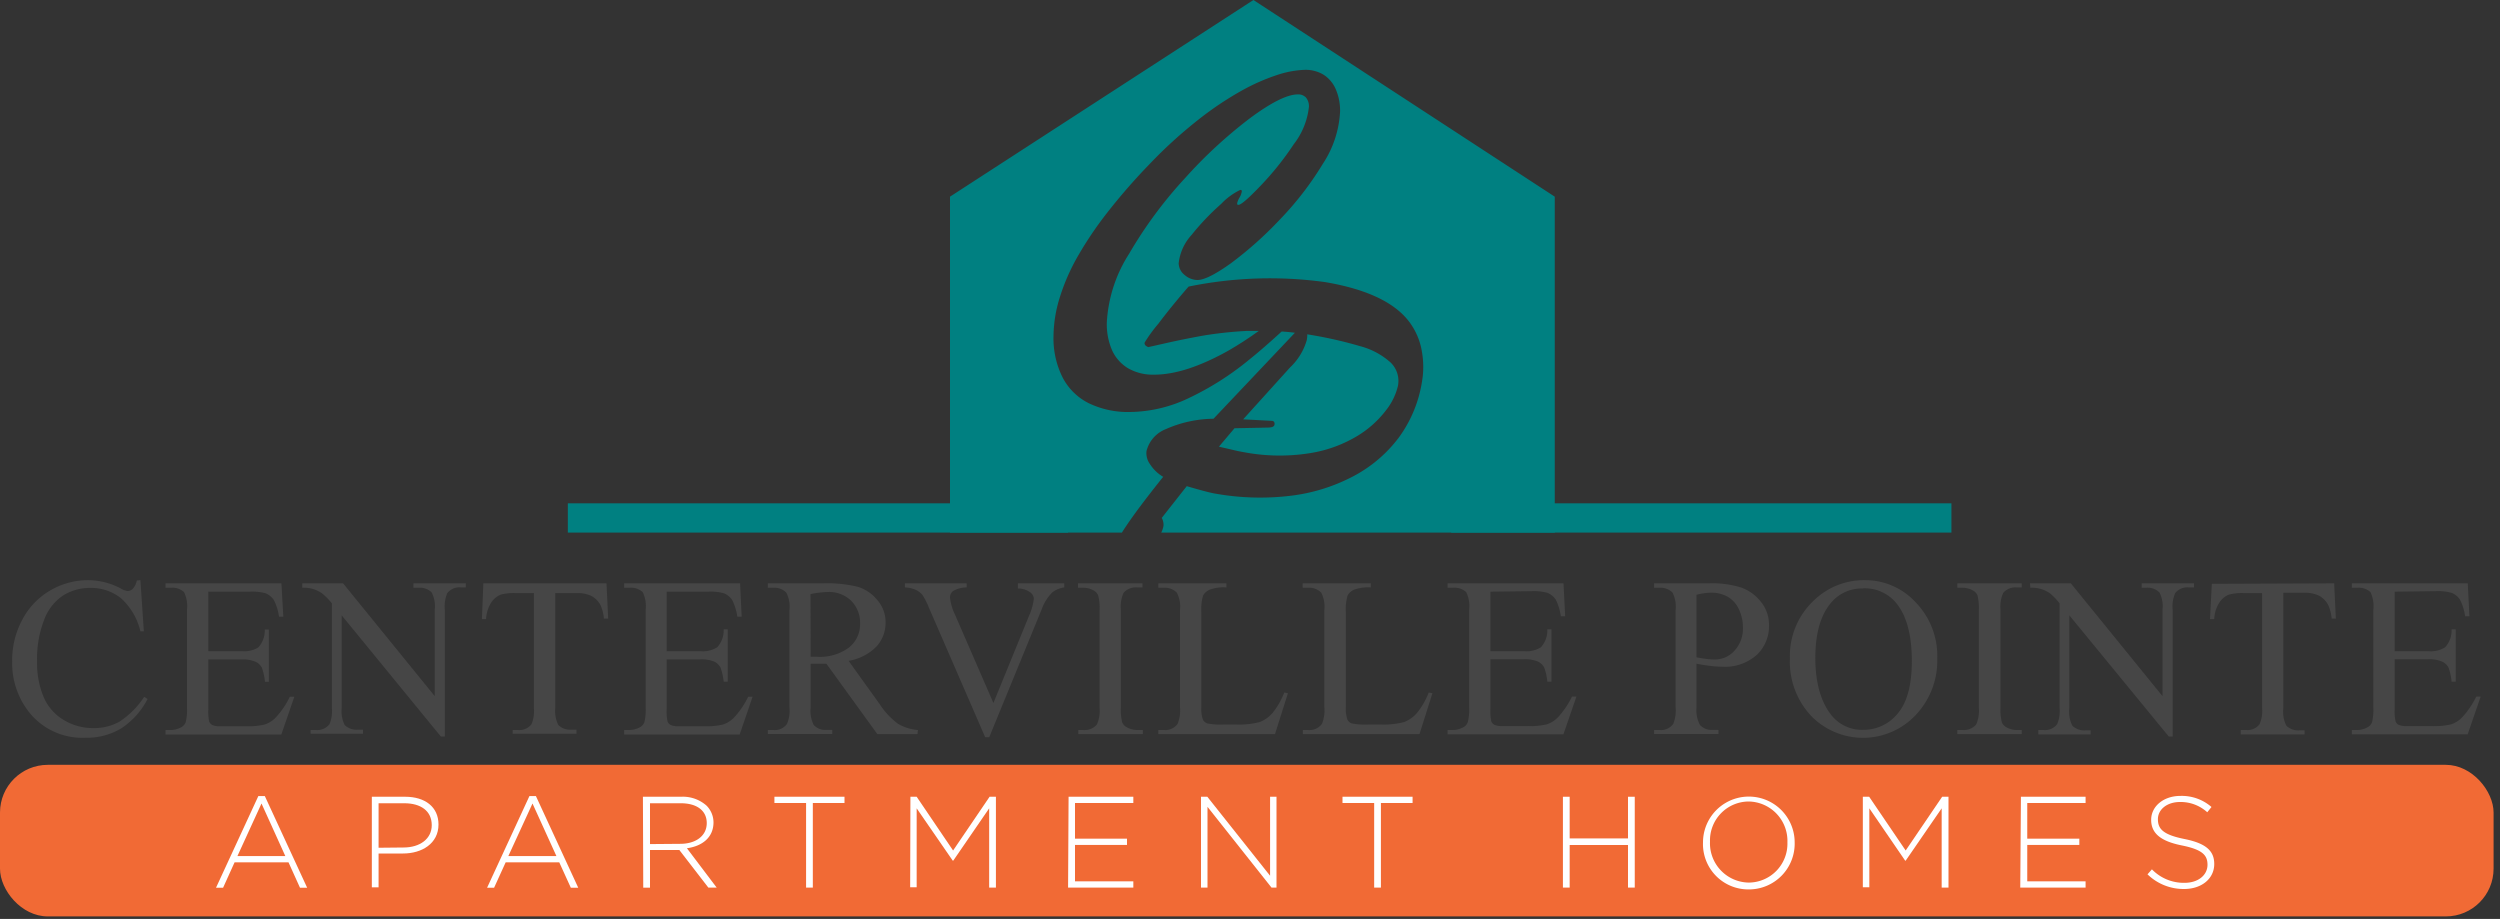 <svg id="Layer_1" data-name="Layer 1" xmlns="http://www.w3.org/2000/svg" viewBox="0 0 300 110.27"><rect x="0" y="0" width="300" height="110.27" fill="#333333" stroke="none"/><defs><style>.cls-1{fill:#008081;}.cls-2{fill:#f16a35;}.cls-3{fill:#464646;}.cls-4{fill:#fff;}</style></defs><path class="cls-1" d="M150.41,0,114,23.6V63.91h20.63c.15-.24.31-.5.5-.77,1-1.5,2.5-3.48,4.45-5.92A4.75,4.75,0,0,1,138,55.7a2.24,2.24,0,0,1-.42-1.57,3.82,3.82,0,0,1,2.31-2.63,14.43,14.43,0,0,1,5.73-1.25l9.77-10.32q-.78-.1-1.59-.15c-1.35,1.24-2.64,2.37-3.86,3.35a34.88,34.88,0,0,1-7.37,4.68,16.74,16.74,0,0,1-6.95,1.63,10.83,10.83,0,0,1-5-1.07,7.11,7.11,0,0,1-3.14-3.14,10.49,10.49,0,0,1-1.06-4.88,16.07,16.07,0,0,1,.77-4.71,24.58,24.58,0,0,1,2.21-5,44.26,44.26,0,0,1,3.56-5.24,73,73,0,0,1,4.95-5.67,55.41,55.41,0,0,1,5.82-5.31,39.72,39.72,0,0,1,5.21-3.51A24.38,24.38,0,0,1,153.25,9a11.77,11.77,0,0,1,3.32-.62,4.17,4.17,0,0,1,2.28.6,3.89,3.89,0,0,1,1.45,1.75,6.46,6.46,0,0,1,.51,2.65,12.5,12.5,0,0,1-2.07,6.28,37.84,37.84,0,0,1-5.15,6.68,44.83,44.83,0,0,1-5.89,5.26q-2.8,2-4,2a2.38,2.38,0,0,1-1.55-.61,1.82,1.82,0,0,1-.71-1.39A6,6,0,0,1,143,28.18a29.61,29.61,0,0,1,3.54-3.71,7.8,7.8,0,0,1,2.29-1.68c.13,0,.19.05.19.15a2.05,2.05,0,0,1-.28.77,2.44,2.44,0,0,0-.28.67c0,.14,0,.2.16.2.3,0,1.18-.75,2.63-2.27a35.19,35.19,0,0,0,4-5,8.86,8.86,0,0,0,1.82-4.48,1.64,1.64,0,0,0-.34-1.11,1.25,1.25,0,0,0-1-.39q-1.87,0-5.7,2.83a55.9,55.9,0,0,0-7.83,7.22,51.57,51.57,0,0,0-6.7,9.06,17,17,0,0,0-2.68,8.22,7.85,7.85,0,0,0,.65,3.42,4.87,4.87,0,0,0,1.93,2.13,6,6,0,0,0,3.08.75c2.59,0,5.53-1,8.83-2.83a41.06,41.06,0,0,0,3.74-2.42l-1.43,0a46.93,46.93,0,0,0-5.28.57c-1.49.27-2.82.54-4,.8l-2.53.57a.78.78,0,0,1-.34-.19.39.39,0,0,1-.12-.34A17.29,17.29,0,0,1,139,38.85q1.58-2.1,3.63-4.46A48.47,48.47,0,0,1,159,33.85q7.94,1.34,10.43,5.23a8.1,8.1,0,0,1,1.21,3.19,10.42,10.42,0,0,1,0,3.52,15.39,15.39,0,0,1-2.77,6.7,16.35,16.35,0,0,1-5.49,4.67,21.65,21.65,0,0,1-7.57,2.34,30.62,30.62,0,0,1-9-.27c-.56-.09-1.69-.39-3.4-.89l-3,3.81a1.71,1.71,0,0,1,.21.93,2.79,2.79,0,0,1-.27.83h47.22V23.6Z"/><path class="cls-1" d="M152.14,51.31l-4,.08-1.87,2.21L148,54c.49.12.91.2,1.25.26a23.08,23.08,0,0,0,8,.11,15.79,15.79,0,0,0,5.72-2.11,12.31,12.31,0,0,0,3.4-3.09,7.47,7.47,0,0,0,1.38-2.85,3.06,3.06,0,0,0-.89-2.83,8.82,8.82,0,0,0-3.61-1.94,50.41,50.41,0,0,0-6.38-1.43,3,3,0,0,1-.06.7,7.23,7.23,0,0,1-2,3.27l-5.63,6.23,3.42.18c.27,0,.39.2.34.46S152.6,51.3,152.14,51.31Z"/><rect class="cls-2" y="91.78" width="299.23" height="18.19" rx="5.73"/><path class="cls-3" d="M16.85,69.62l.41,6.14h-.41a7.74,7.74,0,0,0-2.36-4,5.79,5.79,0,0,0-3.67-1.21,6.05,6.05,0,0,0-3.25.91A6,6,0,0,0,5.29,74.4a12.86,12.86,0,0,0-.84,5,10.47,10.47,0,0,0,.79,4.25A5.9,5.9,0,0,0,7.6,86.37a6.78,6.78,0,0,0,3.6,1,6.24,6.24,0,0,0,3.1-.75,10.14,10.14,0,0,0,3-3l.41.26a9.35,9.35,0,0,1-3.17,3.53,8,8,0,0,1-4.3,1.12,8.15,8.15,0,0,1-6.95-3.33,9.53,9.53,0,0,1-1.83-5.83,10.31,10.31,0,0,1,1.21-5A8.81,8.81,0,0,1,6,70.87a9,9,0,0,1,4.64-1.25,8.48,8.48,0,0,1,3.86,1,2.1,2.1,0,0,0,.8.3.89.89,0,0,0,.63-.26,2.09,2.09,0,0,0,.49-1Z"/><path class="cls-3" d="M25,71v7.14h4A3.26,3.26,0,0,0,31,77.69a3,3,0,0,0,.77-2.15h.49v6.28H31.8a7.44,7.44,0,0,0-.37-1.69,1.66,1.66,0,0,0-.79-.73A3.94,3.94,0,0,0,29,79.13H25v6a5.76,5.76,0,0,0,.1,1.46.84.84,0,0,0,.38.41,2.26,2.26,0,0,0,1,.15h3.06a8.38,8.38,0,0,0,2.22-.21,3.23,3.23,0,0,0,1.33-.84,10,10,0,0,0,1.69-2.49h.54l-1.56,4.53H19.86V87.6h.64a2.59,2.59,0,0,0,1.21-.31,1.17,1.17,0,0,0,.58-.64,6.38,6.38,0,0,0,.15-1.74V73.18a3.89,3.89,0,0,0-.35-2.12,2.07,2.07,0,0,0-1.59-.53h-.64V70H33.77L34,74h-.52a6.3,6.3,0,0,0-.62-2,2.2,2.2,0,0,0-1-.81A6.2,6.2,0,0,0,30,71Z"/><path class="cls-3" d="M36.27,70h4.9l11,13.54V73.17a3.66,3.66,0,0,0-.37-2.08,2,2,0,0,0-1.56-.56h-.63V70h6.29v.49H55.3a1.84,1.84,0,0,0-1.63.69,4.14,4.14,0,0,0-.29,2V88.38H52.9L41,73.84V85A3.71,3.71,0,0,0,41.36,87a2,2,0,0,0,1.56.56h.64v.49H37.27V87.6h.63a1.84,1.84,0,0,0,1.64-.7A4.09,4.09,0,0,0,39.83,85V72.41a7.9,7.9,0,0,0-1.19-1.21,3.78,3.78,0,0,0-2.37-.67Z"/><path class="cls-3" d="M72.78,70l.2,4.23h-.51a5.13,5.13,0,0,0-.4-1.6A2.69,2.69,0,0,0,71,71.53a3.84,3.84,0,0,0-1.8-.36H66.63V85A3.71,3.71,0,0,0,67,87a2,2,0,0,0,1.55.56h.63v.49H61.52V87.6h.63a1.82,1.82,0,0,0,1.63-.7A4.09,4.09,0,0,0,64.07,85V71.17H61.9a6.32,6.32,0,0,0-1.8.18,2.49,2.49,0,0,0-1.18,1,4,4,0,0,0-.59,1.94h-.5L58,70Z"/><path class="cls-3" d="M80,71v7.14h4a3.26,3.26,0,0,0,2.07-.47,3,3,0,0,0,.77-2.15h.49v6.28h-.49a6.75,6.75,0,0,0-.38-1.69,1.64,1.64,0,0,0-.78-.73A4,4,0,0,0,84,79.13H80v6a5.56,5.56,0,0,0,.11,1.46.86.86,0,0,0,.37.41,2.35,2.35,0,0,0,1,.15h3.06a8.38,8.38,0,0,0,2.22-.21,3.23,3.23,0,0,0,1.33-.84,10,10,0,0,0,1.69-2.49h.53l-1.55,4.53H74.9V87.6h.64a2.62,2.62,0,0,0,1.21-.31,1.17,1.17,0,0,0,.58-.64,6.38,6.38,0,0,0,.15-1.74V73.18a3.89,3.89,0,0,0-.35-2.12,2.07,2.07,0,0,0-1.59-.53H74.9V70H88.81L89,74h-.52a6.58,6.58,0,0,0-.62-2,2.17,2.17,0,0,0-1-.81A6.08,6.08,0,0,0,85,71Z"/><path class="cls-3" d="M110.1,88.09h-4.82l-6.11-8.44-1.11,0h-.37l-.41,0v5.24A3.7,3.7,0,0,0,97.65,87a1.9,1.9,0,0,0,1.52.59h.7v.49H92.14V87.6h.68a1.79,1.79,0,0,0,1.63-.75,4.15,4.15,0,0,0,.28-2V73.23a3.65,3.65,0,0,0-.37-2.11,2,2,0,0,0-1.54-.59h-.68V70h6.57a15.6,15.6,0,0,1,4.24.42A4.83,4.83,0,0,1,105.27,72a4,4,0,0,1,1,2.68,4.22,4.22,0,0,1-1.08,2.89,6.1,6.1,0,0,1-3.36,1.73l3.72,5.18a9.25,9.25,0,0,0,2.2,2.37,5.57,5.57,0,0,0,2.4.75ZM97.28,78.81H98a5.83,5.83,0,0,0,3.89-1.12,3.55,3.55,0,0,0,1.32-2.84,3.73,3.73,0,0,0-1.06-2.75,3.78,3.78,0,0,0-2.8-1.06,11.43,11.43,0,0,0-2.09.25Z"/><path class="cls-3" d="M127.71,70v.49a3,3,0,0,0-1.45.61,5.5,5.5,0,0,0-1.25,2l-6.3,15.36h-.49l-6.76-15.56a8.26,8.26,0,0,0-.74-1.47,2.3,2.3,0,0,0-.81-.64,3.68,3.68,0,0,0-1.32-.3V70H116v.49a3.29,3.29,0,0,0-1.63.43,1,1,0,0,0-.37.78,6.22,6.22,0,0,0,.61,2.08l4.6,10.58L123.44,74a7.18,7.18,0,0,0,.62-2.14,1,1,0,0,0-.38-.74,2.56,2.56,0,0,0-1.31-.5l-.22,0V70Z"/><path class="cls-3" d="M137.14,87.6v.49H129.4V87.6H130a1.93,1.93,0,0,0,1.63-.66,4.06,4.06,0,0,0,.32-2V73.23a5.76,5.76,0,0,0-.18-1.81,1.22,1.22,0,0,0-.54-.57,2.56,2.56,0,0,0-1.23-.32h-.64V70h7.74v.49h-.66a1.93,1.93,0,0,0-1.61.65,4,4,0,0,0-.33,2V84.89a6.15,6.15,0,0,0,.17,1.81,1.2,1.2,0,0,0,.56.58,2.52,2.52,0,0,0,1.21.32Z"/><path class="cls-3" d="M154.11,83.1l.44.09L153,88.09H139V87.6h.68a1.82,1.82,0,0,0,1.64-.75,4.37,4.37,0,0,0,.28-2V73.23a3.67,3.67,0,0,0-.38-2.11,2,2,0,0,0-1.54-.59H139V70h8.17v.49a4.83,4.83,0,0,0-2,.27,1.65,1.65,0,0,0-.8.7,5.91,5.91,0,0,0-.21,2V84.88a3.76,3.76,0,0,0,.21,1.52,1,1,0,0,0,.5.41,8.58,8.58,0,0,0,2.07.13h1.32a9.75,9.75,0,0,0,2.92-.3,3.84,3.84,0,0,0,1.53-1.09A9,9,0,0,0,154.11,83.1Z"/><path class="cls-3" d="M171.45,83.1l.44.09-1.55,4.9h-14V87.6H157a1.81,1.81,0,0,0,1.64-.75,4.23,4.23,0,0,0,.28-2V73.23a3.7,3.7,0,0,0-.37-2.11,2,2,0,0,0-1.55-.59h-.68V70h8.18v.49a4.91,4.91,0,0,0-2,.27,1.62,1.62,0,0,0-.79.7,5.91,5.91,0,0,0-.21,2V84.88a3.76,3.76,0,0,0,.21,1.52,1,1,0,0,0,.49.41,8.69,8.69,0,0,0,2.08.13h1.32a9.72,9.72,0,0,0,2.91-.3,3.84,3.84,0,0,0,1.53-1.09A9,9,0,0,0,171.45,83.1Z"/><path class="cls-3" d="M178.85,71v7.14h4a3.23,3.23,0,0,0,2.06-.47,3,3,0,0,0,.77-2.15h.5v6.28h-.5a6.91,6.91,0,0,0-.37-1.69,1.64,1.64,0,0,0-.78-.73,4,4,0,0,0-1.68-.27h-4v6a5.56,5.56,0,0,0,.11,1.46.81.81,0,0,0,.37.41,2.29,2.29,0,0,0,1,.15h3.06a8.52,8.52,0,0,0,2.23-.21,3.3,3.3,0,0,0,1.33-.84,10.33,10.33,0,0,0,1.69-2.49h.53l-1.56,4.53H173.71V87.6h.64a2.56,2.56,0,0,0,1.21-.31,1.1,1.1,0,0,0,.58-.64,6.25,6.25,0,0,0,.16-1.74V73.18a3.89,3.89,0,0,0-.35-2.12,2.08,2.08,0,0,0-1.6-.53h-.64V70h13.91l.2,3.95h-.52a6.35,6.35,0,0,0-.61-2,2.23,2.23,0,0,0-1-.81,6.15,6.15,0,0,0-1.88-.2Z"/><path class="cls-3" d="M203.58,79.64v5.25A3.7,3.7,0,0,0,204,87a1.92,1.92,0,0,0,1.53.59h.69v.49h-7.73V87.6h.68a1.79,1.79,0,0,0,1.63-.75,4.34,4.34,0,0,0,.27-2V73.23a3.77,3.77,0,0,0-.36-2.11,2,2,0,0,0-1.54-.59h-.68V70h6.61a11.5,11.5,0,0,1,3.82.5,5.2,5.2,0,0,1,2.36,1.68,4.33,4.33,0,0,1,1,2.81,4.73,4.73,0,0,1-1.46,3.59A5.71,5.71,0,0,1,206.61,80a10.37,10.37,0,0,1-1.41-.1Q204.44,79.82,203.58,79.64Zm0-.76c.47.09.88.15,1.25.2a8.59,8.59,0,0,0,.93.06,3.15,3.15,0,0,0,2.39-1.07,3.88,3.88,0,0,0,1-2.77,5,5,0,0,0-.48-2.18,3.32,3.32,0,0,0-1.35-1.51,4,4,0,0,0-2-.49,7.76,7.76,0,0,0-1.74.25Z"/><path class="cls-3" d="M223.8,69.62a8.19,8.19,0,0,1,6.09,2.67A9.21,9.21,0,0,1,232.47,79a9.48,9.48,0,0,1-2.6,6.82,8.68,8.68,0,0,1-12.55.07A9.49,9.49,0,0,1,214.79,79a9.11,9.11,0,0,1,2.93-7A8.63,8.63,0,0,1,223.8,69.62Zm-.25,1a4.78,4.78,0,0,0-3.89,1.79c-1.22,1.49-1.82,3.68-1.82,6.55s.63,5.22,1.89,6.81a4.67,4.67,0,0,0,3.83,1.81,5.27,5.27,0,0,0,4.2-2c1.1-1.32,1.66-3.41,1.66-6.25,0-3.09-.61-5.4-1.83-6.91A4.89,4.89,0,0,0,223.55,70.6Z"/><path class="cls-3" d="M242.61,87.6v.49h-7.73V87.6h.64a1.92,1.92,0,0,0,1.62-.66,4.06,4.06,0,0,0,.32-2V73.23a6.2,6.2,0,0,0-.17-1.81,1.2,1.2,0,0,0-.55-.57,2.56,2.56,0,0,0-1.22-.32h-.64V70h7.73v.49H242a1.92,1.92,0,0,0-1.61.65,4,4,0,0,0-.33,2V84.89a5.81,5.81,0,0,0,.17,1.81,1.15,1.15,0,0,0,.56.58,2.46,2.46,0,0,0,1.21.32Z"/><path class="cls-3" d="M243.6,70h4.9l11,13.54V73.17a3.58,3.58,0,0,0-.37-2.08,2,2,0,0,0-1.56-.56H257V70h6.28v.49h-.64a1.83,1.83,0,0,0-1.62.69,4,4,0,0,0-.3,2V88.38h-.47L248.32,73.84V85a3.71,3.71,0,0,0,.36,2.08,2,2,0,0,0,1.56.56h.64v.49H244.6V87.6h.62a1.83,1.83,0,0,0,1.64-.7,4,4,0,0,0,.29-1.94V72.41A7.46,7.46,0,0,0,246,71.2a3.78,3.78,0,0,0-2.36-.67Z"/><path class="cls-3" d="M280.1,70l.2,4.23h-.5a5.13,5.13,0,0,0-.4-1.6,2.75,2.75,0,0,0-1.1-1.14,3.89,3.89,0,0,0-1.8-.36H274V85a3.71,3.71,0,0,0,.36,2.08,2,2,0,0,0,1.56.56h.63v.49h-7.66V87.6h.64a1.81,1.81,0,0,0,1.62-.7,3.93,3.93,0,0,0,.3-1.94V71.17h-2.17a6.22,6.22,0,0,0-1.8.18,2.45,2.45,0,0,0-1.18,1,3.87,3.87,0,0,0-.59,1.94h-.51l.22-4.23Z"/><path class="cls-3" d="M287.36,71v7.14h4a3.23,3.23,0,0,0,2.06-.47,3,3,0,0,0,.77-2.15h.5v6.28h-.5a6.91,6.91,0,0,0-.37-1.69,1.62,1.62,0,0,0-.79-.73,3.92,3.92,0,0,0-1.67-.27h-4v6a5.56,5.56,0,0,0,.11,1.46.81.81,0,0,0,.37.41,2.29,2.29,0,0,0,1,.15h3.06a8.52,8.52,0,0,0,2.23-.21,3.3,3.3,0,0,0,1.33-.84,10.33,10.33,0,0,0,1.69-2.49h.53l-1.56,4.53H282.22V87.6h.64a2.56,2.56,0,0,0,1.21-.31,1.1,1.1,0,0,0,.58-.64,6.38,6.38,0,0,0,.15-1.74V73.18a3.92,3.92,0,0,0-.34-2.12,2.08,2.08,0,0,0-1.6-.53h-.64V70h13.91l.2,3.95h-.52a6,6,0,0,0-.62-2,2.15,2.15,0,0,0-1-.81,6.15,6.15,0,0,0-1.88-.2Z"/><path class="cls-4" d="M31,95.53h.78l5.08,11H36l-1.38-3.05H28.15l-1.38,3.05h-.85Zm3.24,7.2-2.86-6.31-2.89,6.31Z"/><path class="cls-4" d="M44.62,95.61h4c2.4,0,4,1.23,4,3.33v0c0,2.29-2,3.48-4.25,3.48H45.43v4.06h-.81Zm3.8,6.09c2,0,3.39-1.06,3.39-2.68v0c0-1.73-1.34-2.63-3.3-2.63H45.43v5.34Z"/><path class="cls-4" d="M63.53,95.53h.78l5.08,11H68.5l-1.39-3.05H60.68l-1.39,3.05h-.84Zm3.24,7.2L63.9,96.42,61,102.73Z"/><path class="cls-4" d="M77.15,95.61h4.58a4.28,4.28,0,0,1,3.06,1.07,2.87,2.87,0,0,1,.83,2v0c0,1.82-1.36,2.86-3.19,3.11L86,106.51H85L81.52,102H78v4.52h-.81Zm4.48,5.65c1.82,0,3.18-.92,3.18-2.49v0c0-1.47-1.15-2.38-3.13-2.38H78v4.9Z"/><path class="cls-4" d="M96.73,96.36h-3.8v-.75h8.41v.75h-3.8v10.15h-.81Z"/><path class="cls-4" d="M109.25,95.61H110l4.37,6.45,4.38-6.45h.76v10.9h-.81V97l-4.31,6.28h-.06L110,97v9.47h-.78Z"/><path class="cls-4" d="M128.23,95.61H136v.75h-7v4.28h6.24v.75H129v4.37h7v.75h-7.83Z"/><path class="cls-4" d="M144.12,95.61h.76l7.53,9.48V95.61h.77v10.9h-.6l-7.68-9.69v9.69h-.78Z"/><path class="cls-4" d="M164.9,96.36h-3.8v-.75h8.41v.75h-3.8v10.15h-.81Z"/><path class="cls-4" d="M187.55,95.61h.81v5h7v-5h.81v10.9h-.81V101.4h-7v5.11h-.81Z"/><path class="cls-4" d="M204.36,101.09v0a5.49,5.49,0,1,1,11,0v0a5.49,5.49,0,0,1-5.5,5.64A5.44,5.44,0,0,1,204.36,101.09Zm10.13,0v0a4.73,4.73,0,0,0-4.66-4.91A4.67,4.67,0,0,0,205.2,101v0a4.72,4.72,0,0,0,4.66,4.91A4.67,4.67,0,0,0,214.49,101.09Z"/><path class="cls-4" d="M223.54,95.61h.76l4.38,6.45,4.38-6.45h.76v10.9H233V97l-4.32,6.28h-.06L224.32,97v9.47h-.78Z"/><path class="cls-4" d="M242.51,95.61h7.76v.75h-7v4.28h6.25v.75h-6.25v4.37h7v.75h-7.84Z"/><path class="cls-4" d="M257.7,104.92l.53-.6a5.33,5.33,0,0,0,3.91,1.62c1.64,0,2.76-.92,2.76-2.17v0c0-1.15-.61-1.82-3.09-2.32s-3.67-1.42-3.67-3.07v0c0-1.62,1.48-2.87,3.5-2.87a5.42,5.42,0,0,1,3.74,1.33l-.51.63a4.74,4.74,0,0,0-3.26-1.23c-1.6,0-2.66.92-2.66,2.06v0c0,1.15.59,1.86,3.18,2.38s3.58,1.42,3.58,3v0c0,1.76-1.51,3-3.62,3A6.21,6.21,0,0,1,257.7,104.92Z"/><rect class="cls-1" x="68.14" y="60.4" width="60.02" height="3.51"/><rect class="cls-1" x="174.15" y="60.4" width="60.02" height="3.51"/></svg>